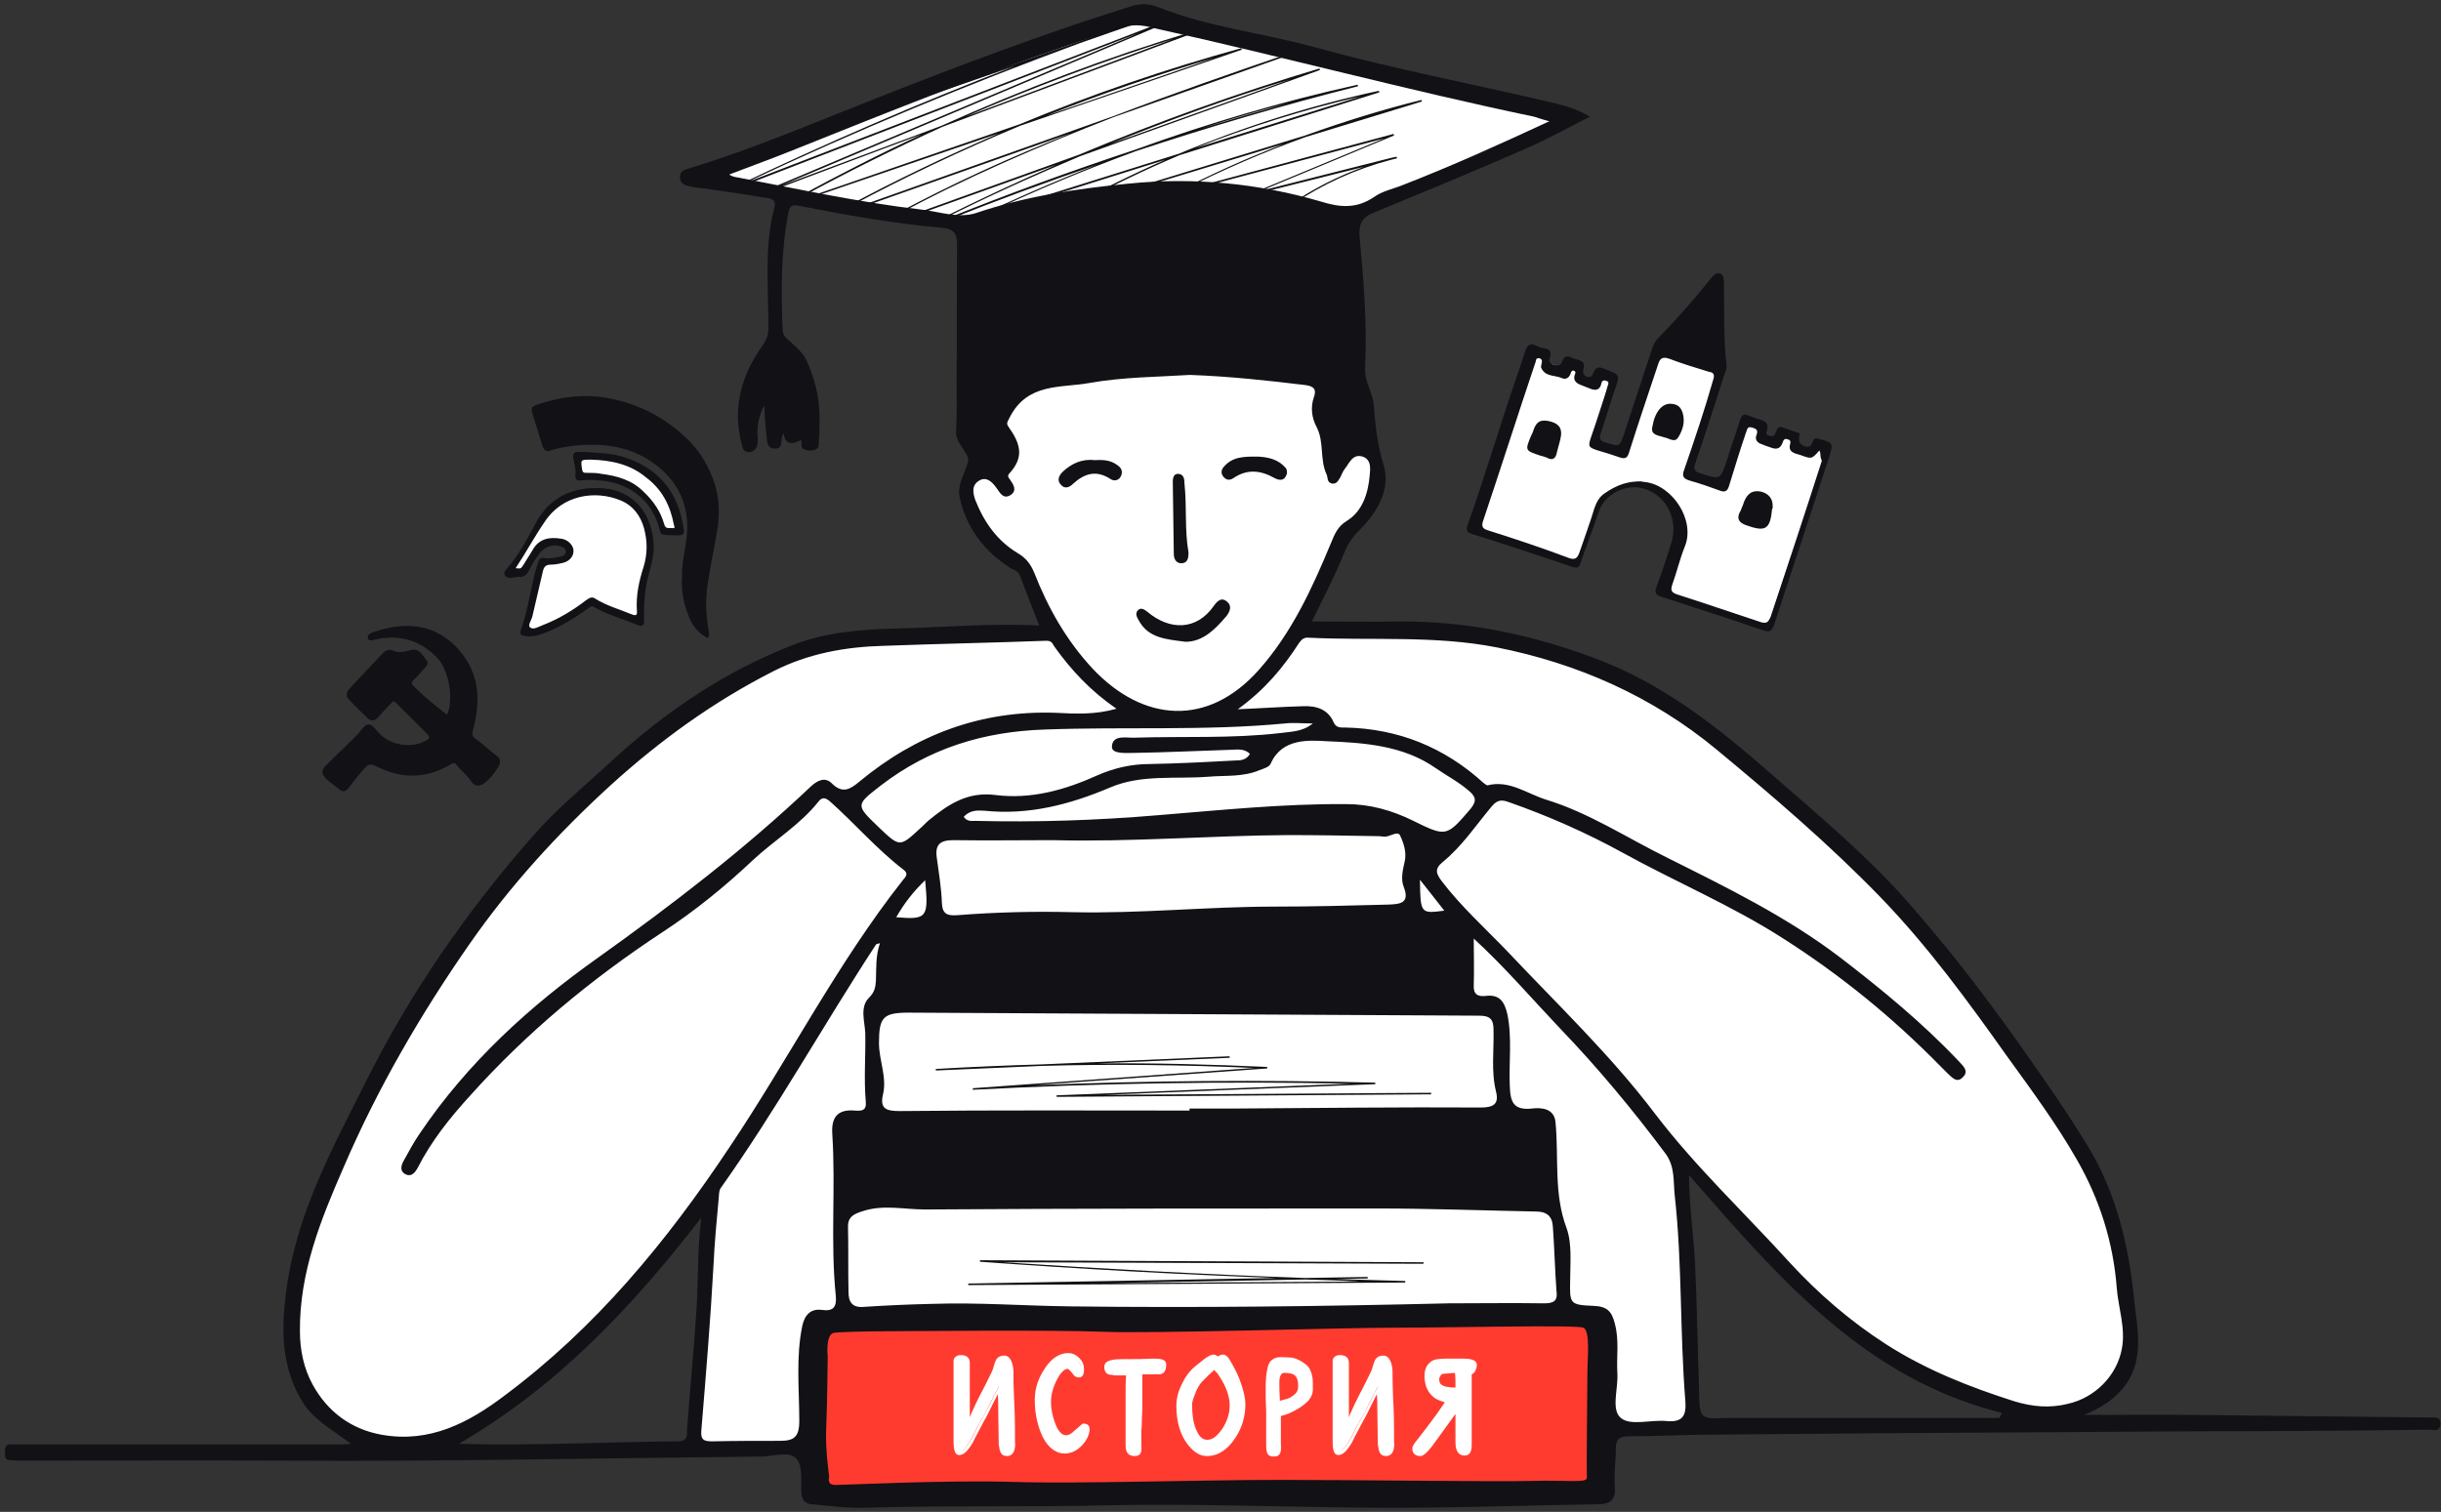 <svg height="298" viewBox="0 0 481 298" width="481" xmlns="http://www.w3.org/2000/svg"><rect x="0" y="0" width="481" height="298" fill="#333333" stroke="none"/><g fill="none"><path d="m224.8 2.6 25.4 6.5 26.4 7.3 24.9 4.6 7.5 1.5-3.8 3-39.6 17.4.6 20.5.2 20.3 4.1 6.3.8 6.3-1.4 4.5-5.1 5.5-8.9 17.8h22.9l22.1 2.6 16.7 6.3 13.1 7.3 28 22.8 22.2 23.1 15.8 21.1 15 21.7 5.3 13.8 2.6 18.1-1 8.9-6.5 6.7-4.7 2h-8.7l-16-5.1-25.6-17.2-20.1-22.1-6.3-5.3 3.3 50.3-1.6 2.3h-19.7l-158.9 4-17.2-.2 1-14.4 2-35.7-8.7 12.4-15.8 16-15.4 13.6-14.3 8.1-12.5-.6-9.4-6.3-5.4-10.5v-14l6.2-20.7 16.1-31.7 18.6-27.4 12-12.6 13-12.1 25.6-18.1 10.3-3.8 13.4-2.1h13.8l20.1-1-5.1-12.4-4.9-4-5.6-5.9-1.5-5.7 2.7-4.5-2.5-47.4-19.4-3.5-33.4-6.1 48-19 33.5-11.8z" fill="#fff"/><g fill="#111116"><path d="m479 279.4c-15.5-.2-31-.3-46.5-.5-7-.1-14 0-21.8 0 6.7-2.8 10.5-7.1 10.6-13.8.1-3.4-.6-6.8-.9-10.2-1.1-10-3.5-19.7-8.7-28.5-4.3-7.1-9-13.8-13.8-20.6-6.6-9.3-13.5-18.3-21-26.9-8.5-9.9-18.6-18.2-28.4-26.8-10.3-9-21-17.4-34.1-22.3-12.5-4.7-25.3-7.4-38.7-7.3-5.7.1-11.4 0-17.2 0 2.2-4.5 4.4-8.7 6.2-13.1.7-1.8 1.5-3.2 2.9-4.6 3.6-3.6 6.6-8.2 5-13.3-1.2-3.9-1.6-7.7-1.9-11.6-.2-2.6-1.9-4.7-1.7-7.5.4-8.6-.3-17.2-1.1-25.8-.2-2.2.4-3.7 2.6-4.6 10.2-4.2 20.3-8.4 30.4-12.8 4.1-1.8 8-4 12.4-6.2-2.9-1.7-5.4-2.3-8-2.9-15.3-3.6-30.7-6.5-45.9-10.7-10.4-2.9-21.2-4-31.2-8-2-.8-3.9-.7-5.8 0-4.4 1.4-8.8 2.8-13.1 4.3-16 5.5-31.8 11.7-47.5 18-8.5 3.4-16.9 6.7-25.7 9.4-1 .3-2.3.5-2.1 2.1.2 1.2 1.3 1.4 2.2 1.6.8.2 1.5.2 2.3.3 3.9.6 7.9 1.1 11.8 1.8 1 .2 2.8 0 2.3 2-2.1 7.9-1.1 16-1.2 24.1 0 1.3-.5 2.1-1.2 3.2-4 5.6-5.8 11.8-4.2 18.7.3 1.1.3 2.4 1.8 2.2 1.3-.2 1.6-1.5 1.5-2.6-.2-2.2.1-4.3 1.3-6.6.1 2.1.2 3.8.4 5.6.2 1.1-.1 2.8 1.5 2.9 2.1.2 1.1-1.9 1.9-3 .4 2.7 2.1 2 3.5 1.3.1.6-.1 1.4.3 1.7.8.7 3 .5 3.1-.5.5-6.8.2-10.6-2-16-.7-1.8-1.7-2.9-3.3-4.3-1.4-1.2-1.8-1.6-1.8-3-.3-7.5-.3-15 1.1-22.4.3-1.5.5-2 2.3-1.6 9.3 1.8 18.7 3.5 28.1 4.3 2.2.2 2.9 1.1 2.9 3.3-.1 8.7 0 17.5-.1 26.2 0 3.5.1 7.1-.1 10.6-.2 2.6 2.9 4.3 2.3 6.2-.6 2.2-2.1 4.3-1.6 6.8 1.3 6 4.8 10.6 9.9 13.9.7.5 1.6.5 2 1.6 1.2 3.2 2.4 6.3 3.8 9.8-9.7-.5-19.2.4-28.7.6-6.6.2-13.1.7-19.5 3.1-13.8 5.3-25.7 13.4-36.5 23.4-5.1 4.7-10.6 9.2-15.1 14.4-13 14.8-24.2 30.9-33 48.6-6.6 13.1-13.7 26.2-15.6 41.1-1 7.5-1 15 3.2 21.8 2.2 3.6 5.9 5.5 9.6 8.3-1.2.1-1.8.1-2.4.1-20.7 0-41.4 0-62.1 0-.9 0-1.8 0-2.7 0s-1 .7-1 1.4-.2 1.7 1 1.7c1.2.1 2.4.1 3.7.1 16.9 0 33.9-.1 50.8 0 31.1.2 62.2-.5 93.3-.8 2.3 0 5.3-1 6.8.1 1.7 1.3 1.2 4.5 1.3 6.9.1 1.4.6 2.3 2.1 2.4 3.4.3 6.8.8 10.2.7 16-.5 32.1-.1 48.1-.5 18.7-.4 37.4.5 56.1.5 13.5 0 27-.5 40.5-.7 2.3 0 3.5-.8 3.3-3.4-.2-2.5.2-5.1.2-7.6 0-1.8.7-2.4 2.6-2.4 4.4 0 8.8-.2 13.3-.3 23.5-.2 47.1-.4 70.6-.5 13-.1 26-.2 39.1-.2 11.5-.1 23-.1 34.5-.3.9 0 2.4.6 2.4-1.3-.1-1.3-1.1-1.1-1.9-1.1zm-297.5-238.1c-12.1-1.4-24-4-36-6.3-.5-.1-1.1-.1-1.8-.6 4.4-1.7 8.9-3.3 13.3-5.1 17.5-7 34.9-14 52.7-20.1 3.8-1.3 7.8-2.5 11.6-3.8 2.4-.8 4.5-.3 6.8.3 24.8 5.5 49.3 12.1 74.2 17.3.7.2 1.4.5 3 .9-9.9 4.6-19.2 8.8-28.7 12.5-1.9.8-4.1 1.2-5.8 2.4-3.5 2.4-6.8 2.1-10.6.9-12.4-3.6-25-4.8-37.9-3.5-10.2 1-20.3 2.5-30 5.8-3.6 1.1-7.2-.3-10.8-.7zm22.3 71.6c-.7-1.7-1.6-2.9-3.3-3.9-4-2.4-6.6-6.1-8.3-10.4-.5-1.4-.8-3 .8-3.9 1.4-.8 2.5.3 3.3 1.4.7.9 1.3 2.4 2.8 1.5 1.4-.9.6-2.1-.1-3.1-.3-.4-.6-.7 0-1.3 2.5-2.8 2.4-5.3-.1-8.8-.6-.9-.6-.9.1-2.2 3.5-6.8 10.1-5.7 15.6-6.7 6.7-1.2 13.6-1.2 19.9-1.6 8 .3 15.3 1.1 22.7 2 1.6.2 2.3.8 1.7 2.4-.7 2-.4 4.1.5 5.8 1.6 3 .6 6.4 2 9.4.3.6 0 1.5 1 1.8 1 .2 1.3-.6 1.7-1.2.3-.6.5-1.2.9-1.7.9-1.1 1.5-3 3.5-2.4 1.8.6 1.5 2.5 1.4 3.7-.3 3.5-1.4 7-4.4 8.9-2 1.2-2.5 2.7-3.3 4.6-3.7 8.9-7.7 17.6-14.2 24.9-10 11.2-22.7 10.3-32.7-.3-5.2-5.6-8.8-12-11.5-18.9zm91 102.3c.6 2.4-.5 3.1-3 3.1-16-.1-32.1.1-48.1.2-3.1 0-6.2 0-9.3 0v.4c-19 0-38-.1-57.1.1-2.6 0-4-.4-3.3-3.3.8-3.4-.8-6.7-.8-10.1 0-5.1.8-6 5.9-6 37.5.2 74.9.4 112.4.6 2.2 0 2.8.8 2.8 2.8.1 4.1-.5 8.2.5 12.2zm-118.2-34.4c1.5-2.6 3.2-4.9 5.7-7.3.7 7.4.4 7.8-5.7 7.3zm100-6c1.3 3.3-.8 3.4-3 3.5-7.5.2-15 .4-22.5.4-13.2 0-26.4 1.4-39.7 1.1-7.6-.2-15.2 0-22.9.6-1.8.1-2.8-.2-2.9-2.4-.1-3-.6-5.9-1-8.9-.4-2.7.7-3.5 3.3-3.5 6.5.1 13.1 0 19.6 0 15.5.4 30.9-.9 46.3-1 5.6 0 11.2.1 16.8.2.7 0 1.3 0 2 .1 1.2.2 2.8-1.3 3.3-.2.7 1.5 1.3 3.3.9 5.1-.4 1.7-.8 3.5-.2 5zm3.2-1.4c1.7 2.1 3.2 4.1 4.8 6.1-4.7.6-4.7.6-4.8-6.1zm-1.5-11.7c-4.1-2-8.4-3.2-13-3.2-12.5-.1-24.9 1.2-37.3 2.2-11.9 1-23.8 1.4-35.8 1.1-.7 0-1.6.2-2.3-.8 1.2-1.3 2.6-1.3 4.1-1.2 8.7.9 16.8-1.2 24.8-4.6 6.1-2.6 12.8-1.6 19.3-2.1 3.4-.3 6.8.1 10.1-1.3.8-.3 1.9-.6 2.2-1.3 2.2-5 7.5-4.6 11-4.4 7.3.3 15.1.8 21.5 5.3 2.3 1.6 4.7 2.8 6.8 4.7 1.3 1.2 1.1 2 .1 3.3-4.8 5.6-4.8 5.6-11.5 2.3zm-26.1-17.2c-9.5 1.1-19 .6-28.5.9-1.7.1-4.5-.7-4.6 1.8 0 1.5 2.9 1.2 4.5 1.2 6.2-.1 12.4-.4 18.6-.6 1.4 0 2.9-.4 4.1.8-.7 1.2-1.8 1.3-2.9 1.3-5.6.3-11.3.6-16.9.7-3.6 0-7 .8-10.2 2.2-6.4 2.9-13.1 4.8-20.2 3.9-5.5-.7-9.3 1.9-13.1 5-.6.5-1.1 1.1-1.7 1.6-4 3.7-4 3.7-8.1-.2-4.7-4.5-4.6-4.4.4-8.3 9.5-7.3 20.2-10.6 32.2-11 15.8-.6 31.6.3 47.4-1.2 1.6-.2 3.3 0 5.5 0-2.1 1.7-4.4 1.6-6.5 1.9zm-177 138.3c-6.1-1.1-10.7-4.6-13.6-9.9-1.7-3.1-2.5-6.7-2.5-10.5-.1-11.6 4.1-22 8.6-32.3 6.7-15.6 15.2-30.2 24.8-44 8-11.5 17.4-21.8 27.8-31.3 9.8-8.9 20.3-16.5 32.1-22.5 6.9-3.5 14.2-4.8 21.7-5 10.7-.4 21.4-.6 32.1-1 1.2 0 1.2.7 1.6 1.2 3.3 4.6 7.1 8.7 12.2 12.2-4.2 1.2-8.1 1-12 .8-14.7-.5-27.5 4.3-38.7 13.6-1.8 1.5-3.3 2.4-5.4.3-1.3-1.3-2.8-.6-4.1.6-13.1 12.4-27.3 23.3-42 33.8-13.4 9.5-25.6 20.6-35 34.5-1.2 1.7-2.2 3.6-3.2 5.4-.6 1-.9 2.2.4 2.8 1.1.5 1.8-.4 2.3-1.3 2.7-5.3 6.3-9.8 10.3-14.2 11.2-12.5 24-23.1 38-32.3 6.4-4.2 12.3-9 17.8-14.2 4.2-3.9 9.2-6.9 12.8-11.4.8-1.1 1.5-.9 2.5 0 4.8 4.3 9.1 9.3 14.3 13.3 1.1.8.5 1.4-.1 2.1-13 16.5-22.5 35.3-34.2 52.7-12.3 18.5-26.3 35.5-44.3 48.9-7 5.3-14.7 9.4-24.2 7.7zm60.2-1.2c-.1 1.2.3 2.4-1.7 2.5-14.1.1-28.2.9-43.3.5 19.5-11.4 34-26.8 47.8-44.6-.8 6.4-.6 11.8-.9 17.2-.5 8.2-1.3 16.3-1.9 24.4zm28.6-58.1c.7 10.7-.4 21.3.7 32 .2 2.2-.6 3-2.7 2.7-2.2-.3-3.4.9-3.9 3.1-1.3 6.2-.6 12.6-.6 18.8 0 3.2-1.1 3.9-3.8 3.9-4.4 0-8.9 0-13.3.1-1.6 0-2.4-.2-2.2-2.2.9-10.9 1.8-21.7 2.4-32.6.2-4.3.6-8.6 1-12.9.1-.7 0-1.6.4-2.2 11-15.5 20.2-32.1 30.6-48 0-.1.2-.1.8-.3-.9 2.6-.7 5-.8 7.4-.1 1.3-.2 2.2-1.4 3.4-1.8 1.8-.8 4.7-.7 6.9.1 4.5-.3 9 .1 13.5.2 1.9-.9 1.9-2.2 1.8-3.5-.3-4.6 1.5-4.4 4.6zm140.3 33.4c-6.3-.1-12.6 0-18.9 0-24.8.6-49.6.9-74.4.6-9.1-.1-18.1-.8-27.2-.5-4.5.1-9.1.3-13.6.6-2.3.2-3-1-3-2.9-.1-4.3 0-8.6-.1-13 0-2 1.4-2.5 3-3 4-1.3 8.1-.3 12.2-.3 29.6-.2 59.3-.2 88.9-.2 10.5 0 21 .4 31.4.6 2.3 0 3.3 1 3.4 3.1.3 4.2.4 8.4.7 12.5.3 2-.5 2.5-2.4 2.5zm24.1 23.2c-3.1-.3-7.1 1-9-.6-2-1.6-.5-5.8-.7-8.8-.2-3.3.4-6.5-.5-9.8-.6-2.5-1.6-3.4-4.2-3.5-4.7-.2-4.7-.4-4.6-5.1 0-3.4.4-7.1-.7-10.2-2.6-6.9-1.5-14-2.2-21-.3-2.7-2.9-2.8-4.6-2.6-3.7.4-4.3-1.3-4.4-4.5-.2-4.7.5-9.5-.5-14.2-.6-2.5-1.6-3.8-4.2-3.5-1.6.2-2.5-.3-2.4-2.1.1-2.9 0-5.9 0-9.2 6.2 5.7 11.4 11.8 16.9 17.6 7.5 7.8 14.4 16.1 20.9 24.8 1.9 2.6 1.5 5.5 1.8 8.2 1.5 13.5 1 27.1 2.1 40.6.2 2.8-.5 4.2-3.7 3.9zm65.6-.6c-16.9 0-33.8 0-50.7 0-1 0-2 0-3 0-5.4.2-5.4.2-5.5-5.5-.3-8.4-.4-16.8-.8-25.1-.3-5.4-1.1-10.9-1.2-17.3 17.7 20.3 34.7 40.2 61.7 46.9-.2.3-.4.7-.5 1zm2.9-3.3c-8.8-2.8-17.4-6.2-25.2-11.2-7-4.5-13.3-9.9-19-16.1-8.9-9.8-18.6-18.9-26.6-29.4-8.7-11.5-19.1-21.4-28.9-31.8-4.4-4.6-9.2-8.9-13.1-14-1.1-1.5-1.5-2.4.2-3.8 3.8-3.1 6.5-7.2 9.6-10.9 1-1.2 1.8-1.5 3.4-.9 7.7 2.7 15.2 6 22.3 9.9 10.5 5.8 21.7 10.5 31.8 17 11.3 7.2 21.6 15.6 31 25.2.4.4.8.8 1.2 1.2 1 .9 2 2.3 3.3.8 1.1-1.2-.2-2.2-1-3.1-7.1-7.5-15-14-23.2-20.3-10.6-8.1-22.5-13.9-34.3-19.8-7.9-3.9-15.3-8.8-23.8-11.4-3.8-1.2-7.2-3.9-11.5-2.8-.2 0-.5-.3-.8-.5-7.7-7-16.8-10.7-27.3-10.9-.8 0-1.7.1-2.2-1-1.1-2.6-3.4-3.3-6-3.2-4 .1-8 .4-12.9.6 5.4-3.9 9-8.3 12.1-13.1.5-.7 1-1.1 1.9-1 12.3.6 24.7-.5 37 1.9 16.1 3.2 30.7 9.7 43.3 20.1 11.1 9.2 22.1 18.6 32.2 29 9.5 9.8 17.5 20.8 25.3 31.8 4.7 6.5 9.5 13 13.5 20 4.5 7.8 7.2 16.3 7.9 25.3.3 4 1.8 8 1 12.1-1 5.3-5.3 9.6-10.6 10.8-3.6.9-7 .6-10.6-.5z"/><path d="m233.6 126.5c-3.8-.5-7.3-.7-9.2-4.2-.4-.7-.8-1.4-.1-2.1.6-.5 1.3 0 1.8.4 4.4 3.7 9.7 3.7 13.1-1.2.7-1 1.6-1.8 2.7-.7.9.8.4 1.9-.2 2.7-2.3 2.7-4.7 5.1-8.1 5.1zm.6-17.6c0 .9-.1 1.9-1.1 2.1-1.3.2-1.8-.8-1.8-1.8-.1-4.8-.1-9.5-.2-14.3 0-.7.2-1.5 1-1.5 1.2 0 1.3 1.1 1.3 1.9.5 4.6 0 9.2.8 13.6zm19.4-15.6c-.4 1.5-1.4 1.5-2.5.9-2.7-1.5-5.3-1.8-8 0-.7.5-1.4.5-2-.2-.5-.6-.5-1.2-.1-1.8 1.8-2.3 4.3-2.2 6.9-2.2 2.1.1 4.1.6 5.5 2.3.2.3.2.7.2 1zm-37.8-2.6c1.6-.1 3.1 0 4.4 1 .9.6 1.1 1.4.6 2.3-.4.7-1.3.9-2 .4-2.8-1.8-5.1-1.1-7.4 1-.7.7-1.6 1-2.3.2-.8-.8-.6-1.7.3-2.6 1.8-1.7 3.9-2.6 6.4-2.3z"/><path d="m117.7 7.3c-11.7 4-23.5 8.1-35.3 12.6l-51 18.1c.2 0 .5.1.7.1l41.8-14.8c-11.9 4.7-23.5 10-34.8 16.1.1 0 .3.1.4.1 13.8-7.5 28.3-13.7 42.9-19.4l35.6-12.6s-.2-.1-.3-.2zm-76.3 32.5h.2c.2 0 .3.1.5.1l29-10.4c-7.8 3.4-15.5 7-23.1 10.8h.6c8.9-4.5 18-8.6 27.2-12.5l47.3-17-.1-.3c-16.1 4.8-31.9 10.5-47.4 17zm75.7-27.1-35.4 12.7c11.6-4.7 23.4-9 35.4-12.7zm19.7 15.5-25.3 6.4 26.2-10.9-.1-.3-41.8 11.2c7.9-4 16.1-7.6 24.5-10.6l22.9-7-.1-.3c-7.7 1.9-15.4 4.3-22.9 7l-45.7 14c6.8-3.7 13.8-7.1 20.9-10.1l39.4-12.4-.1-.3c-13.5 2.9-26.7 7.1-39.4 12.4l-38.3 12c9.7-4.6 19.7-8.8 29.8-12.5 14.5-4.8 29.1-9.1 43.8-12.8l-.1-.3c-14.9 3.3-29.5 7.6-43.8 12.8-12.7 4.2-25.3 8.8-37.7 13.8.2 0 .5 0 .7.1 9.7-3.9 19.5-7.5 29.4-10.9-8.2 3.2-16.2 6.7-24.1 10.5l.1.3 37.5-11.8c-6.6 2.9-13.1 6.1-19.4 9.6l-1.3.7 44-13.4c-7.3 2.8-14.4 6-21.3 9.6l-1.3.6 42.4-11.3-26 10.8.1.3 21.9-5.5c-5.2 1.9-10.2 4.4-14.7 7.6.1 0 .2-.1.3-.1s.3 0 .4-.1c5.9-4 12.5-7 19.4-8.8l1.2-.3-.1-.3c-.6.1-1 .2-1.4.3zm-5.7-12.2-32.6 10.2c10.6-4.2 21.5-7.6 32.6-10.2zm-14.2 1.3c-5.7 1.6-11.5 3.3-17.1 5 5.6-1.8 11.3-3.5 17.1-5zm-18.5-14.2c-17 5.1-33.7 11.4-49.9 18.7l-31.6 11.8 76.2-32.2c-.2-.1-.4-.1-.6-.2l-82.5 31.8c21.4-10.1 43.5-19.3 65.8-27.5l14.6-5.1c-.2-.1-.4-.1-.6-.2-4.7 1.6-9.5 3.3-14.2 5l-67.1 23.4 57.7-22.5c-1.6.5-3.3 1.1-4.9 1.6-.1 0-.2 0-.2 0l-60.8 23.7.1.3 62.6-21.7c-18.7 7.2-37.2 15.2-55.2 23.8.3 0 .6.1.9.1l78.7-30.4-74.4 31.4c.2.1.5.1.7.2l30.9-11.6c-8.2 3.8-16.2 7.9-24.1 12.2.2 0 .3.1.5.1 9-4.9 18.3-9.5 27.7-13.8l50.3-18.8c-.2 0-.4 0-.6-.1zm-45.1 16.9c13.3-5.8 27-10.9 40.8-15.3zm-31.5 16c.2 0 .4.1.6.1l37.4-12.8c-10.2 4.4-20.3 9.2-30.1 14.5h.6c11-5.9 22.2-11.2 33.7-16l43.7-15-.1-.3c-14.9 4.1-29.5 9.1-43.7 15zm80.5-27.6-33.1 11.4c10.8-4.3 21.9-8.1 33.1-11.4z" transform="translate(137 3)"/><path d="m208.2 216.2v-.3l57.9-2.3c-24.7-.5-49.7-.1-74.4 1.2v-.3l55.4-4c-13.9-.6-27.9-.8-41.9-.4l-20.8.9v-.3c6.9-.4 13.8-.7 20.8-.9l37.1-1.6v.3l-26 1.1c11.2-.1 22.3.2 33.4.7v.3l-46 3.3c22.4-.9 44.9-1.1 67.3-.5v.3l-53.5 2.1 64.5-.4v.3zm-17.4 37.1v-.3l60.8-1.1c-19.5-.7-39.1-1.8-58.5-3.2v-.3l87.4.4v.3h-.4l-82.4-.3c19.7 1.3 39.6 2.4 59.5 3.1l12.3-.2v.3l-6.4.1c4.6.1 9.2.3 13.8.4v.3zm66.4-1.1-38.3.7 49-.3c-3.5-.2-7.1-.3-10.7-.4z"/></g><path d="m163.1 267.4s-.1 10.1-.3 14.2.6 9.5.6 9.5-.6 1.6 1.2 1.6 21.9-1 35.1-.6 35.5-.4 52.8-.4c17.2 0 42 .4 49.3.2 7.5-.2 11 .5 10.9-.7-.1-1.9.1-18.2.1-20.8s.6-8.1-.8-8.7-26.4 0-37.1 0c-10.8 0-47.7 1.2-57.6.8s-40.2-.1-42.9-.1c-2.6 0-8.4.1-10 .3-1.8.2-1.3 4.7-1.3 4.7z" fill="#ff3b30"/><g fill="#fff"><g transform="translate(187 267)"><path d="m1.3 1.2c0-.4.5-.7 1-.7 1 0 1.3.4 1.3 1.2 0 1 .1 3.2.1 4.7v7.7c.6-.9 1.2-2.6 3.7-7.6 1.4-2.8 1.6-3.3 1.7-3.7.2-.8.4-1.3.4-1.5.2-.5.6-.7 1.3-.7.9 0 1.3 1.4 1.3 2.9 0 1.3.1 2.9.1 4.8.2 3.4.2 5.8.2 7.2 0 .2.1 1.2.1 1.7 0 1.5-.3 2.4-1.2 2.4-.8 0-1-.4-1.2-1.9l-.1-7.2c0-1.5-.1-2.4-.2-4.2-.2.4-.7 1.3-1.6 3.1-.7 1.5-1.2 2.5-1.8 3.4-1 1.7-2.1 4.1-2.3 4.3-1.1 1.7-1.6 2.2-2.2 2.2s-.7-.9-.7-2.6c0-7-.1-7.6-.1-8.7v-3.8-3z"/><path d="m11.4 20c-1.2 0-1.4-.9-1.6-2.3l-.1-7.2c0-1 0-1.8-.1-2.7-.2.5-.5 1-.9 1.8-.7 1.4-1.2 2.5-1.8 3.5-.6 1.1-1.3 2.5-1.8 3.4-.3.6-.4.9-.5 1-1 1.6-1.7 2.3-2.6 2.3-1.1 0-1.1-1.8-1.1-3.1 0-4.6 0-6.5 0-7.5 0-.5 0-.8 0-1.2v-6.8c0-.6.6-1.1 1.4-1.1 1.2 0 1.8.5 1.8 1.6v1.9 2.7 4 2c.1-.2.2-.3.2-.5.5-1.1 1.3-2.9 2.7-5.5 1.3-2.6 1.6-3.2 1.7-3.6.2-.8.4-1.3.5-1.5.2-.5.7-1 1.7-1 1.3 0 1.8 1.8 1.8 3.3 0 1.1 0 2.6.1 4.8.2 3.4.2 5.8.2 7.2v.6 1.1c.1.7.1 2.8-1.6 2.8zm-1-15.2.1 1.5c0 .5 0 .9.1 1.3.1 1 .1 1.8.1 2.9l.1 7.2c.2 1.5.3 1.5.7 1.5.2 0 .8 0 .8-2 0-.2 0-.7 0-1s0-.5 0-.6c0-1.4-.1-3.8-.2-7.2-.1-2.2-.1-3.7-.1-4.8 0-1.4-.4-2.5-.9-2.5-.6 0-.8.3-.9.5-.1.1-.2.6-.4 1.4-.1.4-.3.9-1.7 3.8-1.3 2.6-2.1 4.3-2.7 5.5-.5 1-.8 1.7-1.1 2.1l-.8 1.3v-1.5c0-1.2 0-2.5 0-3.7 0-1.3 0-2.7 0-4 0-.8 0-1.8 0-2.7 0-.8 0-1.5 0-1.9 0-.5-.1-.7-.9-.7-.3 0-.6.2-.6.2v6.8 1.1 7.5c0 1.9.2 2.2.3 2.2.4 0 .8-.3 1.9-2 .1-.1.3-.5.5-.9.5-.9 1.1-2.3 1.8-3.4.6-1 1.1-2 1.8-3.4.7-1.5 1.2-2.4 1.5-2.9z"/></g><g transform="translate(203 266)"><path d="m10 18.7c-1 .9-2 1.4-3.2 1.4-1.6 0-2.9-1-3.9-2.9-1-2-1.5-4.3-1.5-7.2 0-2.1.6-4.1 1.9-6s2.7-2.8 4.2-2.8c.7 0 1.4.3 1.8.9.5.6.8 1.2.8 2 0 .7-.1 1.2-.6 1.2-.4 0-.6-.2-.9-.5-.6-.8-1.1-1.2-1.3-1.2-.9 0-1.7.8-2.5 2.4s-1.2 3.2-1.2 4.7.3 2.9.8 4.3c.7 1.8 1.6 2.7 2.6 2.7.5 0 1.1-.2 1.6-.7 1.2-1.1 1.8-1.7 1.9-1.7.6 0 .8.2.8.7 0 .8-.4 1.7-1.3 2.7z"/><path d="m6.8 20.5c-1.7 0-3.2-1.1-4.3-3.2-1-2.1-1.6-4.5-1.6-7.4 0-2.2.7-4.3 2-6.2 1.3-2 2.9-3 4.6-3 .9 0 1.6.4 2.2 1s.9 1.3.9 2.2c0 .5 0 1.6-1 1.6-.5 0-.9-.2-1.2-.7-.7-.9-1-1-1-1-.6 0-1.4.7-2.1 2.1-.8 1.5-1.2 3-1.2 4.5 0 1.4.3 2.7.8 4.1.6 1.6 1.3 2.4 2.2 2.4.4 0 .8-.2 1.3-.6l.1-.1c1.8-1.6 1.8-1.6 2-1.6.8 0 1.2.4 1.2 1.1 0 1-.5 2.1-1.4 3.1-1.1 1.2-2.3 1.7-3.5 1.7zm.8-18.9c-1.4 0-2.7.9-3.9 2.6s-1.8 3.7-1.8 5.7c0 2.7.5 5.1 1.5 7 .9 1.8 2.1 2.7 3.5 2.7 1 0 2-.4 2.9-1.3.8-.8 1.2-1.7 1.2-2.5 0-.1 0-.2 0-.2s0 0-.2-.1c-.2.2-.8.7-1.6 1.4l-.1.1c-.6.6-1.3.9-1.9.9-1.3 0-2.3-1-3-2.9-.6-1.5-.8-3-.8-4.4 0-1.6.4-3.3 1.3-4.9 1-1.8 1.9-2.6 2.9-2.6.3 0 .7.2 1.6 1.3.2.3.4.3.6.3.1 0 .2 0 .2-.8 0-.7-.2-1.2-.7-1.7-.6-.4-1.1-.6-1.7-.6z"/></g><g transform="translate(217 267)"><path d="m12 3.3c-.2.1-.5.2-1 .2h-3.2c0 .6 0 1.4-.1 2.3s-.1 1.7-.1 2.2c0 2.7-.1 5.1-.1 6.9 0 .9 0 1.9.1 3 0 1.4-.2 1.7-1 1.7-1.1 0-1.3-.6-1.3-1.9 0-1 0-2.9.1-5.6s.1-4.3.1-4.6c0-1.4 0-2.5.1-3.8-.4 0-.8.1-1 .1-.3 0-.7 0-1.3-.1-.6 0-.9-.1-.9-.1-.7 0-1.1-.3-1.1-1.2 0-.7 1.1-1.1 3.2-1.1h.9c1.4 0 3 0 5-.1 1.6 0 2.2.1 2.2.8-.1.7-.3 1.1-.6 1.3z"/><path d="m6.6 20c-1.8 0-1.8-1.5-1.8-2.3 0-.6 0-1.6 0-2.9v-2.7c0-1.7 0-2.9 0-3.7 0-.5 0-.8 0-.9 0-1.3 0-2.3.1-3.4-.2 0-.4 0-.5 0-.2 0-.5 0-.9 0h-.5c-.4 0-.7 0-.8-.1h-.1c-1 0-1.5-.5-1.5-1.6 0-1.4 2.1-1.5 3.6-1.5h.9c1.6 0 3.2 0 5-.1 1.4 0 2.7 0 2.7 1.2 0 .8-.2 1.4-.7 1.7-.3.2-.6.2-1.2.2h-2.8v1.3 1.4 1.4c0 1.8 0 3.4-.1 4.8 0 .8 0 1.4-.1 2.1v2.6.3c.1 1.3 0 2.2-1.3 2.2zm-.7-16.8v.5c-.1 1.3-.1 2.3-.1 3.8v.9 3.7 2.7 2.9c0 1.3.3 1.4.9 1.4.5 0 .6 0 .6-1.3v-.3c0-1 0-1.9 0-2.7 0-.6 0-1.3.1-2.1 0-1.4.1-3.1.1-4.8 0-.4 0-.8 0-1.4v-1.4c0-.7 0-1.2 0-1.7v-.4h3.6c.5 0 .7-.1.8-.1.2-.1.3-.4.3-.9 0-.3-.1-.4-1.8-.4-1.8.1-3.4.1-5 .1h-.9c-2.6 0-2.8.5-2.8.7 0 .7.2.7.7.7h.1.8.5.8.6z"/></g><g transform="translate(231 267)"><path d="m12.1 16.2c-1.4 2.2-3.2 3.3-5.3 3.3-1.2 0-2.3-.7-3.4-2-1.4-1.8-2.2-4.3-2.2-7.5 0-1.4.4-2.9 1.1-4.3.7-1.5 1.7-2.6 2.8-3.5.4-.4.9-.7 1.5-1.1.7-.5 1.2-.7 1.4-.7s.3.1.5.2c.1.1.2.2.4.4l.4-.2c.2-.1.4-.2.6-.2s.5.2.8.6c.8 1.2 1.6 2.7 2.2 4.2.7 1.8 1.1 3.4 1.1 4.7-.1 2.1-.7 4.2-1.9 6.1zm-2-11.1c-.2-.4-.6-.9-1-1.6-.4-.6-.6-.9-.7-1.1-.6.4-1.6 1.3-2.9 2.8-.6.6-1.1 1.5-1.5 2.7-.4 1-.6 1.6-.6 1.9 0 2.5.3 4.3 1 5.7.6 1.2 1.4 1.9 2.4 1.9 1.1 0 2.2-.8 3.2-2.3 1-1.6 1.5-3.2 1.5-5 0-1.6-.5-3.1-1.4-5z"/><path d="m6.8 20c-1.3 0-2.5-.7-3.7-2.2-1.5-1.9-2.3-4.5-2.3-7.7 0-1.5.4-3 1.2-4.5.7-1.5 1.7-2.7 2.9-3.6.5-.4 1-.8 1.5-1.2.7-.5 1.3-.8 1.7-.8.3 0 .5.1.8.3l.1.1.1-.1c.3-.2.6-.3.9-.3.4 0 .8.3 1.1.7.8 1.3 1.6 2.7 2.2 4.3.7 1.9 1.1 3.5 1.1 4.8 0 2.3-.6 4.5-1.9 6.5-1.6 2.5-3.5 3.7-5.7 3.7zm1.2-19.1c-.1 0-.5.1-1.2.6-.5.3-1 .7-1.5 1.1-1.1.9-2 2-2.7 3.4s-1.1 2.7-1.1 4.1c0 3.1.7 5.5 2.1 7.2 1 1.3 2 1.9 3.1 1.9 2 0 3.6-1 5-3.1 1.2-1.9 1.8-3.9 1.8-6 0-1.2-.3-2.8-1-4.5-.6-1.5-1.3-2.9-2.1-4.2-.2-.3-.4-.4-.4-.4-.1 0-.2 0-.4.1l-.7.4-.2-.3c-.1-.1-.2-.2-.2-.2s-.1-.1-.1-.1c-.2 0-.3 0-.4 0zm-1.2 16.8c-1.1 0-2.1-.7-2.7-2.1-.7-1.4-1-3.4-1-5.9 0-.3.2-.9.6-2 .5-1.3 1-2.2 1.6-2.8 1.4-1.5 2.3-2.4 3-2.8l.4-.3.2.4c.1.1.2.4.6 1 .4.7.8 1.2 1 1.7 1 2 1.5 3.6 1.5 5.1 0 1.8-.5 3.6-1.6 5.2-1.2 1.7-2.4 2.5-3.6 2.5zm1.5-14.7c-.6.5-1.4 1.3-2.5 2.4-.5.6-1 1.4-1.4 2.6-.2.4-.5 1.4-.5 1.7 0 2.4.3 4.2 1 5.5.5 1.1 1.2 1.6 2 1.6 1 0 1.9-.7 2.9-2.1 1-1.5 1.5-3 1.5-4.7 0-1.4-.4-2.9-1.4-4.7-.2-.4-.6-.9-1-1.6-.4-.3-.5-.5-.6-.7z"/></g><g transform="translate(249 267)"><path d="m8.5 9c-.4.5-1 .9-1.8 1.4-1.4.8-2.6 1.4-3.7 1.6v2.8 3c0 1.6-.2 2-1.1 2s-1.1-.3-1.1-2.1v-6.7c-.1-1.5-.1-3.4-.1-4.3 0-1.7.1-2.9.4-4.1s1.1-1.6 2.3-1.6c.9 0 1.6.1 2 .1 1 .2 1.8.6 2.6 1.3.5.4.9 1.1 1 2.1.1.5.1 1.2.1 2.4.1.8-.1 1.5-.6 2.1zm-2.3-5.4c-.4-.2-1.1-.4-2.2-.4-.8 0-1.3.8-1.3 2.2 0 1.1 0 2.7.1 4.3 1-.3 1.7-.5 2-.6s.6-.3.9-.5c.6-.4.9-.7 1.1-1 .2-.4.4-.9.4-1.6-.1-1.2-.4-2-1-2.4z"/><path d="m2 20.1c-1.4 0-1.5-.9-1.5-2.5v-6.6c-.1-1.6-.1-3.4-.1-4.3 0-1.7.1-3 .4-4.2.4-1.8 1.8-2 2.7-2 .8 0 1.6.1 2.1.1 1 .2 1.9.7 2.8 1.4.6.5 1 1.3 1.2 2.4.1.4.1 1.2.1 2.4 0 .9-.3 1.6-.9 2.3-.5.5-1.1 1-1.9 1.5-1.3.8-2.5 1.3-3.5 1.5v2.4 3.1c.1 1.5 0 2.5-1.4 2.5zm1.5-18.7c-1.1 0-1.7.4-1.9 1.3-.3 1.2-.3 2.4-.3 4 0 .8.1 2.7.1 4.2v6.6c0 1.7.2 1.7.6 1.7.5 0 .7 0 .7-1.5 0-.6 0-1.6 0-3 0-1.5 0-2.4 0-2.8v-.3l.3-.1c.9-.2 2.1-.7 3.5-1.5.7-.4 1.3-.9 1.7-1.3.5-.5.7-1.1.7-1.7 0-1.2 0-1.9-.1-2.3-.1-.8-.4-1.5-.9-1.9-.8-.6-1.6-1-2.4-1.2-.4-.1-1-.2-2-.2zm-1.1 8.8v-.5c-.1-1.9-.1-3.5-.1-4.3 0-1.9.9-2.6 1.7-2.6 1.1 0 1.9.1 2.4.4.8.5 1.2 1.5 1.2 2.8 0 .8-.1 1.4-.4 1.8-.2.3-.6.7-1.2 1.1-.3.2-.7.4-1 .5s-1 .3-2 .6zm1.6-6.6c-.6 0-.9.9-.9 1.7 0 .7 0 2.1.1 3.8.7-.2 1.2-.3 1.5-.4s.5-.2.8-.4c.6-.4.9-.7 1-.9.2-.3.3-.7.3-1.3 0-1.1-.3-1.8-.8-2.1-.3-.2-.8-.4-2-.4z"/></g><g transform="translate(262 267)"><path d="m1 1.2c0-.4.5-.7 1-.7 1 0 1.3.4 1.3 1.2 0 1 .1 3.2.1 4.7v7.7c.6-.9 1.2-2.6 3.7-7.6 1.4-2.8 1.6-3.3 1.7-3.7.2-.8.4-1.3.4-1.5.2-.5.6-.7 1.3-.7.9 0 1.3 1.4 1.3 2.9 0 1.3.1 2.9.1 4.8.2 3.4.2 5.8.2 7.2 0 .2.1 1.2.1 1.7 0 1.5-.3 2.4-1.2 2.4-.8 0-1-.4-1.2-1.9l-.1-7.2c0-1.5-.1-2.4-.2-4.2-.2.4-.7 1.3-1.6 3.1-.7 1.5-1.2 2.5-1.8 3.4-1 1.7-2.1 4.1-2.3 4.3-1.1 1.7-1.6 2.2-2.2 2.2s-.7-.9-.7-2.6c0-7-.1-7.6-.1-8.7v-3.8-3z"/><path d="m11.1 20c-1.2 0-1.4-.9-1.6-2.3l-.1-7.2c0-1 0-1.8-.1-2.7-.2.5-.5 1-.9 1.8-.7 1.4-1.2 2.5-1.8 3.5-.6 1.1-1.3 2.5-1.8 3.4-.3.6-.4.9-.5 1-1 1.6-1.7 2.3-2.6 2.3-1.1 0-1.1-1.8-1.1-3.1 0-4.6 0-6.5 0-7.5 0-.5 0-.8 0-1.2v-6.8c0-.6.6-1.1 1.4-1.1 1.2 0 1.8.5 1.8 1.6v1.9 2.7 4 2c.1-.2.2-.3.2-.5.5-1.1 1.3-2.9 2.7-5.5 1.3-2.6 1.6-3.2 1.7-3.6.2-.8.4-1.3.5-1.5.2-.5.7-1 1.7-1 1.3 0 1.8 1.8 1.8 3.3 0 1.1 0 2.6.1 4.8.2 3.4.2 5.8.2 7.2v.6 1.1c.1.7.1 2.8-1.6 2.8zm-1-15.2.1 1.5c0 .5 0 .9.1 1.3.1 1 .1 1.8.1 2.9l.1 7.2c.2 1.5.3 1.5.7 1.5.2 0 .8 0 .8-2 0-.2 0-.7 0-1s0-.5 0-.6c0-1.4-.1-3.8-.2-7.2-.1-2.2-.1-3.7-.1-4.8 0-1.4-.4-2.5-.9-2.5-.6 0-.8.3-.9.5-.1.1-.2.6-.4 1.4-.1.4-.3.9-1.7 3.8-1.3 2.6-2.1 4.3-2.7 5.5-.5 1-.8 1.7-1.1 2.1l-.8 1.3v-1.5c0-1.2 0-2.5 0-3.7 0-1.3 0-2.7 0-4 0-.8 0-1.8 0-2.7 0-.8 0-1.5 0-1.9 0-.5-.1-.7-.9-.7-.3 0-.6.2-.6.2v6.8 1.1 7.5c0 1.9.2 2.2.3 2.2.4 0 .8-.3 1.9-2 .1-.1.3-.5.5-.9.5-.9 1.1-2.3 1.8-3.4.6-1 1.1-2 1.8-3.4.7-1.5 1.2-2.4 1.5-2.9z"/></g><g transform="translate(278 267)"><path d="m1.8 16.6 1-1.3c1.1-1.4 2-2.6 2.7-3.6.8-1.1 1.4-2 1.8-2.7-1.2-.3-2.2-.6-2.7-1.1-1-.8-1.5-2.1-1.5-3.8 0-1.2.4-2 1.2-2.5.6-.3 1.4-.5 2.7-.5h2.1 1.1c1.4 0 2.4.2 2.4.7 0 .6-.3 1.5-1 1.7 0 .1 0 .6-.1 1.4 0 .8-.1 1.5-.1 2 0 .3 0 1.9.1 4.7 0 2.9.1 4.8.1 5.8 0 1.2-.2 1.9-.9 1.9-.9 0-1.4-.7-1.4-2.2 0-2.4-.1-4.7-.1-7l-3.2 4.5-1.7 2.3c-1.1 1.6-1.9 2.4-2.4 2.4-.7 0-1.1-.3-1.1-1.1 0-.1.3-.7 1-1.6zm7.4-9.5c0-.4 0-1-.1-1.8 0-.9-.1-1.5-.1-1.8h-2.8c-.2 0-.5.1-.8.5-.2.4-.4.6-.4.9.1 1.7 1.4 2.3 4.2 2.2z"/><path d="m10.6 19.9c-.7 0-1.8-.3-1.8-2.6v-.2c0-1.9 0-3.7 0-5.4l-4.2 5.8c-1.6 2.2-2.3 2.5-2.7 2.5-1 0-1.6-.5-1.6-1.5 0-.3.1-.7 1.2-2l1-1.3c1-1.3 1.9-2.5 2.7-3.6.5-.7 1-1.5 1.5-2.2-1-.3-1.8-.6-2.3-1.1-1.1-.9-1.7-2.3-1.7-4.1 0-1.4.5-2.3 1.4-2.9.6-.4 1.6-.5 2.9-.5h2.1.4.7c.8 0 2.8 0 2.8 1.2 0 .7-.3 1.6-1 1.9v.2 1 .3 1.7.9 3.8 2.8 3c0 .8 0 2.3-1.4 2.3zm-1-10.9v1.3c0 2.1 0 4.4.1 6.7v.3c0 1.8.7 1.8 1 1.8.2 0 .5 0 .5-1.5 0-.6 0-1.6 0-3v-2.8c0-1.8 0-3 0-3.8 0-.5 0-.8 0-.9 0-.5 0-1.1 0-1.7v-.3c0-.4 0-.8 0-1s0-.4 0-.4v-.3l.3-.1c.5-.1.7-.8.7-1.3 0 0-.2-.3-2-.3-.2 0-.4 0-.6 0s-.3 0-.5 0c-.7 0-1.4 0-2.1 0-1.4 0-2.1.2-2.5.4-.6.4-.9 1.1-.9 2.1 0 1.6.4 2.8 1.4 3.5.5.4 1.4.8 2.6 1l.6.1-.3.5c-.6.9-1.1 1.8-1.8 2.7-.7 1.1-1.7 2.3-2.7 3.6l-1 1.3c-.9 1.1-1 1.4-1 1.5 0 .4.1.6.7.6 0 0 .5-.1 2-2.2zm-1-1.5c-1.6 0-2.6-.3-3.2-.9-.5-.4-.7-1-.7-1.8 0-.4.2-.8.5-1.1.5-.7.9-.7 1.2-.7h3.1v.5c0 .4.1.9.1 1.8v.7 1.1.4h-.4c-.2 0-.4 0-.6 0zm-2.3-3.7c-.1 0-.3.1-.4.3-.1.1-.3.5-.3.6 0 .6.1 1 .4 1.2.5.4 1.4.6 2.8.6 0-.2 0-.4 0-.7v-.8c0-.6-.1-1.1-.1-1.4z"/></g></g><path d="m88.1 140.9c1.4-3.1.3-8.9-1.9-11.2-3.2-3.3-7-4.6-11.6-3.8-.7.1-1.9.7-2.1-.1-.3-.8 1-1.2 1.7-1.4 5.4-1.7 10.7-1.6 15.3 2.7 4.9 4.8 5.4 10.6 3.7 16.8-.2.8-.2 1.2.5 1.7 1.5 1.1 2.7 2.3 4.2 3.4.7.5.8 1.1.4 2-.8 1.3-1.7 2.5-2.9 3.4-.9.6-1.7.7-2.5-.3-.8-1.3-2-2.1-2.9-3.3-.4-.5-.6-.5-1.1-.2-4.6 2.8-9.4 3-14.2.7-1.9-.9-1.9-.9-3.3.6-.9 1.1-1.9 2.3-2.7 3.4-.5.7-1.1.9-1.8.3-.9-.8-2.1-1.4-2.8-2.3-.7-.8-.8-1.5.1-2.4 1.5-1.5 3.1-3 4.6-4.5 1-.9 1.9-1.9 2.8-3 .7-.8 1.4-.8 2.1 0 .4.4.6.7 1 1.1 2.3 2.5 6.5 3.1 9.4 1.4.6-.4.6-.6.2-1.1-2.1-2.1-4.2-4.2-6.3-6.3-.5-.5-.7-.1-1 .2-.9.9-1.7 1.8-2.6 2.8-.6.6-1.2.7-1.9.1-1.2-1.2-2.5-2.3-3.6-3.6-.8-.7-.8-1.5.1-2.4 2.1-2.2 4.2-4.5 6.3-6.7.6-.6 1.2-1.1 2.3-.6s2.4.1 3.5-.2c1.6-.3 2.2 1.1 2.9 2 .7.8-.2 1.4-.6 1.9-.6.7-1.2 1.4-1.9 2-.5.5-.5.8.1 1.3 1.8 1.9 4.1 3.7 6.5 5.6z" fill="#111116"/><g transform="translate(99 78)"><path d="m32.3 26.8h2.6l-.3-3.4-2.1-4.6-3.1-3.3-5.5-2.9-6.7-1-2.4.5.4 3.9 5 .1 4.5 1.5 3.6 2.4 1.7 1.9 1.1 3.2z" fill="#fff"/><path d="m21.3 19.5 3.1 1 2.2 1.8 1.5 2.2.9 3.2v3.1l-.9 4.5-1 5 .1 4-4.2-1.3-5.7-2.1-3.4 2.1-5.4 2.7-3.4 1.2-.8-1 3.6-13.1 4-.4 1.4-1.5-.5-1.3-2.4-.7-2.5.2-1.5 2.1-2.1 3.2-1.3.4-1.6-.2 3.1-5.1 3.3-5.4 3.1-3.4 4.4-1.5 3.2-.5z" fill="#fff"/><g fill="#111116"><path d="m35.4 35.9c-.1-2.7.6-5.3.9-7.9.7-6.1-1.5-11.1-6.5-14.7-4.6-3.3-9.7-4-15.2-3.5-1.7.2-3.4.4-5.1 1-.8.3-1.3 0-1.6-.9-.6-2-1.3-4.1-1.9-6.1-.4-1.4-.4-1.6 1-2.1 4.9-1.6 9.8-2.2 14.9-1 5.5 1.2 10.3 3.8 14.4 7.7 2.7 2.6 4.5 5.7 5.6 9.2.9 3 .9 6.1.4 9.1-.6 3.6-1.4 7.2-1.9 10.8-.4 2.9-.3 5.7.2 8.6 0 .2.1.5.1.7 0 .3.1.6-.1.8-.3.2-.5 0-.8-.2-1.7-1.1-2.7-2.7-3.3-4.5-.8-2.2-1.3-4.6-1.1-7z"/><path d="m18.4 18.2c6.6-.1 10.9 4.1 11.4 10.9.1 1.9-.3 3.7-.8 5.5-.9 3-1.2 6.2-1.1 9.4.1 1.4-.3 1.6-1.5 1.1-2.8-1.2-5.8-1.9-8.4-3.5-.5-.3-.8.1-1.1.3-2.6 1.9-5.4 3.6-8.4 4.8-1.4.5-2.8 1-4.3.6-.6-.1-.8-.4-.6-1 1.6-4.4 2-9 3.4-13.4.2-.7.5-1.1 1.3-.9 1.1.2 2.1-.1 3.2-.3.5-.1 1-.4 1-1s-.5-.8-1-1c-1.6-.5-3.1 0-4.2 1.4-.8 1.1-1.5 2.2-2.1 3.4-.4.8-1 1.3-1.9 1.2-.5 0-1.1.1-1.6.2-.5 0-1-.1-1.2-.5-.3-.5 0-.8.3-1.2 2.2-2.5 3.8-5.4 5.4-8.4 2.5-5.1 6.6-7.6 12.2-7.6zm-15.8 15.8c1.1.1 1 .1 1.5-.6.6-1 1.2-1.9 1.8-2.9 1.3-2.4 3.4-2.7 5.8-2.3 1.2.2 2.2 1.2 2.3 2.2.1 1.1-.6 2.1-1.9 2.5-.8.2-1.7.4-2.6.4s-1.3.4-1.5 1.2c-.7 3-1.4 6-2.1 9-.2.8-1 1.8-.4 2.2.6.5 1.7-.2 2.5-.5 3.1-1.2 5.9-2.9 8.5-4.9.6-.4 1.1-.8 1.8-.3 2.2 1.4 4.8 2.1 7.2 3.1.8.3 1.1.2 1-.7-.2-3 .4-5.8 1.3-8.6.8-2.6.8-5.1.1-7.7-.7-2.5-2.2-4.5-4.7-5.5-4.9-2-11.4-1.1-14.9 4.3-2 2.9-3.7 6.1-5.7 9.1z"/><path d="m16.4 11.1c2.5.2 5.1.2 7.5 1 6.4 2 10.3 6.3 11.6 12.9.5 2.6.5 2.6-2.2 2.5-.5 0-.9 0-1.4-.1-.5 0-.8-.3-.9-.9-1.3-5.4-5.4-9-10.9-9.7-1.5-.2-3-.3-4.5-.1-1 .1-1.3-.2-1.2-1.2s-.2-2-.4-3 0-1.5 1.2-1.4zm1 1.5c-2 0-2 0-1.7 1.9.1.7.4.7.9.7 1 0 2 0 2.9.2 3.1.4 6 1.2 8.3 3.5 1.9 1.8 3.4 3.9 4.1 6.5.3 1 1.1.6 1.6.7.6.1.4-.4.3-.6-.7-3.8-2.3-7-5.5-9.4-3.1-2.6-6.9-3.4-10.9-3.5z"/></g></g><g transform="translate(289 53)"><path d="m1.6 51.4 19.5 6.7 1-1.7 3.7-9.6 2.4-3 3.2-1.4s3-.7 3.2-.4c.3.2 2.6 1 2.6 1l2.8 2.5 1.4 2.6.7 3-.2 2.3-3.2 10.2 10.4 3.5 9.8 3.2 1.1-1.7 11.2-33.8-1.8-.5-1.9 2-2.7-1.3-.4-2-2.1-.9-1.6 1.8-2.6-1 .5-2.1-3.5-1-4.8 12.3-6.6-2.1 6.1-20.1-6-3.2-6.4-.9-6.9 19.5-5.4-1.6 3.3-13-2-.8-1.5 2-3.3-1.9-.1-1.8-1.4-.3-1.7 1.4-2.8-.9-.6-2.5-2.3-.6-11.6 34.3z" fill="#fff"/><g fill="#111116"><path d="m5.9 33.3c1.8-5.7 3.7-11.3 5.6-16.9.4-1.4 1-1.9 2.4-1.2.4.2.8.4 1.2.4 1 .2 1.8.5 1.3 1.9-.3.6 0 1.2.8 1.4.7.2 1.3.2 1.6-.6.4-1.2 1.1-1.3 2.1-.7 1 .4 2.7.3 2.1 2.2-.2.7.1 1.1.8 1.4.8.3 1-.2 1.2-.8.4-1 1.1-1.2 2.1-.7 3.1 1.2 3.2 1.1 2.1 4.1-.9 2.9-1.9 5.8-2.8 8.7-.3 1-.1 1.4.9 1.7 2.9.9 2.9.9 3.8-1.9 1.8-5.4 3.6-11 5.4-16.4.3-.9.6-1.7 1.4-2.4 3.6-3.7 7.1-7.7 10.3-11.7.5-.5.9-1.1 1.7-.9.8.3.7 1 .8 1.6.1 5.5-.1 11 .5 16.5.1.6-.2 1.2-.4 1.8-1.9 5.8-3.7 11.6-5.7 17.4-.4 1.1-.4 1.7 1 2.1 3.9 1.3 3.9 1.3 5.2-2.6.8-2.7 1.8-5.3 2.6-8 .3-.9.8-1.2 1.6-.8.7.3 1.4.5 2 .7 1.4.4 2.2.9 1.6 2.5-.2.5.2.7.6.8.5.2.8.1 1.1-.4.3-.6.4-1.5 1.2-1.3 1.2.3 2.3.8 3.6 1.2.1 0-.1.7-.1 1 0 .8.3 1.3 1.2 1.6.9.2 1.2-.1 1.5-.9.2-.7.6-.8 1.2-.6 2.9.8 2.9.8 2 3.7-3.6 11-7.2 21.9-10.8 32.9-.5 1.3-.8 1.6-2.3 1.1-6.6-2.3-13.3-4.4-20-6.6-1.1-.4-1.3-.8-.9-1.9 1.1-2.9 2.1-5.9 3-8.9 1.4-4.9-1.5-9.6-5.9-10.6-3.3-.8-7.3 1.3-8.4 4.5-1.2 3.5-2.5 6.9-3.7 10.4-.3.8-.6.9-1.4.7-6.7-2.3-13.4-4.5-20.1-6.6-1.1-.4-.9-1-.7-1.7 2-5.6 3.8-11.4 5.7-17.2zm63.6 2.5c-1.5 1.7-1.5 1.7-3.7.9-.3-.1-.7-.2-1-.3-.8-.3-1.3-.7-1.1-1.7.1-.4.3-.9-.4-1.1-.8-.3-.9.3-1.1.8-.4 1-1.1 1.2-2 .9-.7-.2-1.4-.5-2.2-.8s-1.2-.9-.9-1.7c.4-1 0-1.3-.8-1.5-1.1-.4-1 .5-1.3 1.1-1.2 3.5-2.2 6.9-3.3 10.4-.3 1-.8 1.3-1.8.9-1.9-.7-3.9-1.4-5.7-1.9-1.4-.4-1.9-.8-1.3-2.3 2-5.8 4-11.7 5.7-17.7.3-.9.1-1.4-.8-1.5-2.6-.8-5.3-1.6-7.9-2.6-1.2-.4-1.8-.2-2.2 1.2-1.9 5.7-3.9 11.6-5.7 17.3-.3 1-.7 1.3-1.7 1-1.4-.5-3-1-4.4-1.4-1.9-.6-2-.8-1.4-2.6 1.2-3.4 2.2-6.7 3.3-10 .2-.4.4-.9-.2-1.1-.7-.3-1 0-1.1.7-.3 1-1 1.2-1.9.9-.8-.3-1.5-.6-2.3-.9-.9-.4-1.3-1-1-1.9.1-.3.3-.6-.1-.8-.5-.2-.6.2-.7.5-.3.9-1 1.3-1.8.9-1.4-.6-3.2-.2-4-2-.1-.1 0-.3 0-.5.1-.5.4-1.2-.4-1.4-.8-.1-.6.7-.8 1-3.5 10.4-6.8 20.8-10.3 31.2-.3 1 0 1.4.9 1.7 5.4 1.7 10.8 3.5 16.1 5.5 1.2.4 1.6 0 2-1 1-3 2.1-5.9 3-8.9.4-1.1.9-2.1 1.9-2.8 2.4-1.7 5-2.7 8-2.3 5.5.6 10 7.6 7.9 12.7-1 2.5-1.6 5.1-2.5 7.6-.3 1-.2 1.4.8 1.8 5.6 1.8 11.1 3.7 16.6 5.5 1.2.4 1.6 0 2-1 3.4-10.2 6.8-20.5 10.1-30.8-.5-1-.1-1.4-.5-2z"/><path d="m54.3 46.9c.2-.4.3-.9.5-1.3.7-1.5 1.7-2 3.2-1.7 1.6.4 2.4 1.5 2.3 3 .1.1 0 .3-.1.4-.4 4.1-1.3 4.6-5.2 3.2-1.3-.5-1.8-1.2-1.2-2.5.3-.4.3-.7.5-1.1zm-39.8-10.1c-3-1-3-1-1.8-3.9.2-.4.4-.8.5-1.2.6-1.7 1.5-2.1 3.4-1.6 1.8.5 2.3 1.6 1.9 3.3-.2 1-.5 1.8-.7 2.7-.2 1.2-.8 1.8-2 1.1-.5-.2-.9-.3-1.3-.4zm24.4-3.6c-1.1-.4-2.7-.4-2.3-2.1.5-3 2-4.7 3.8-4.5 1.3.1 1.9.8 2.2 1.9.5 1.8-.1 3.4-.9 4.7-.7 1.2-1.9.1-2.8 0z"/></g></g></g></svg>